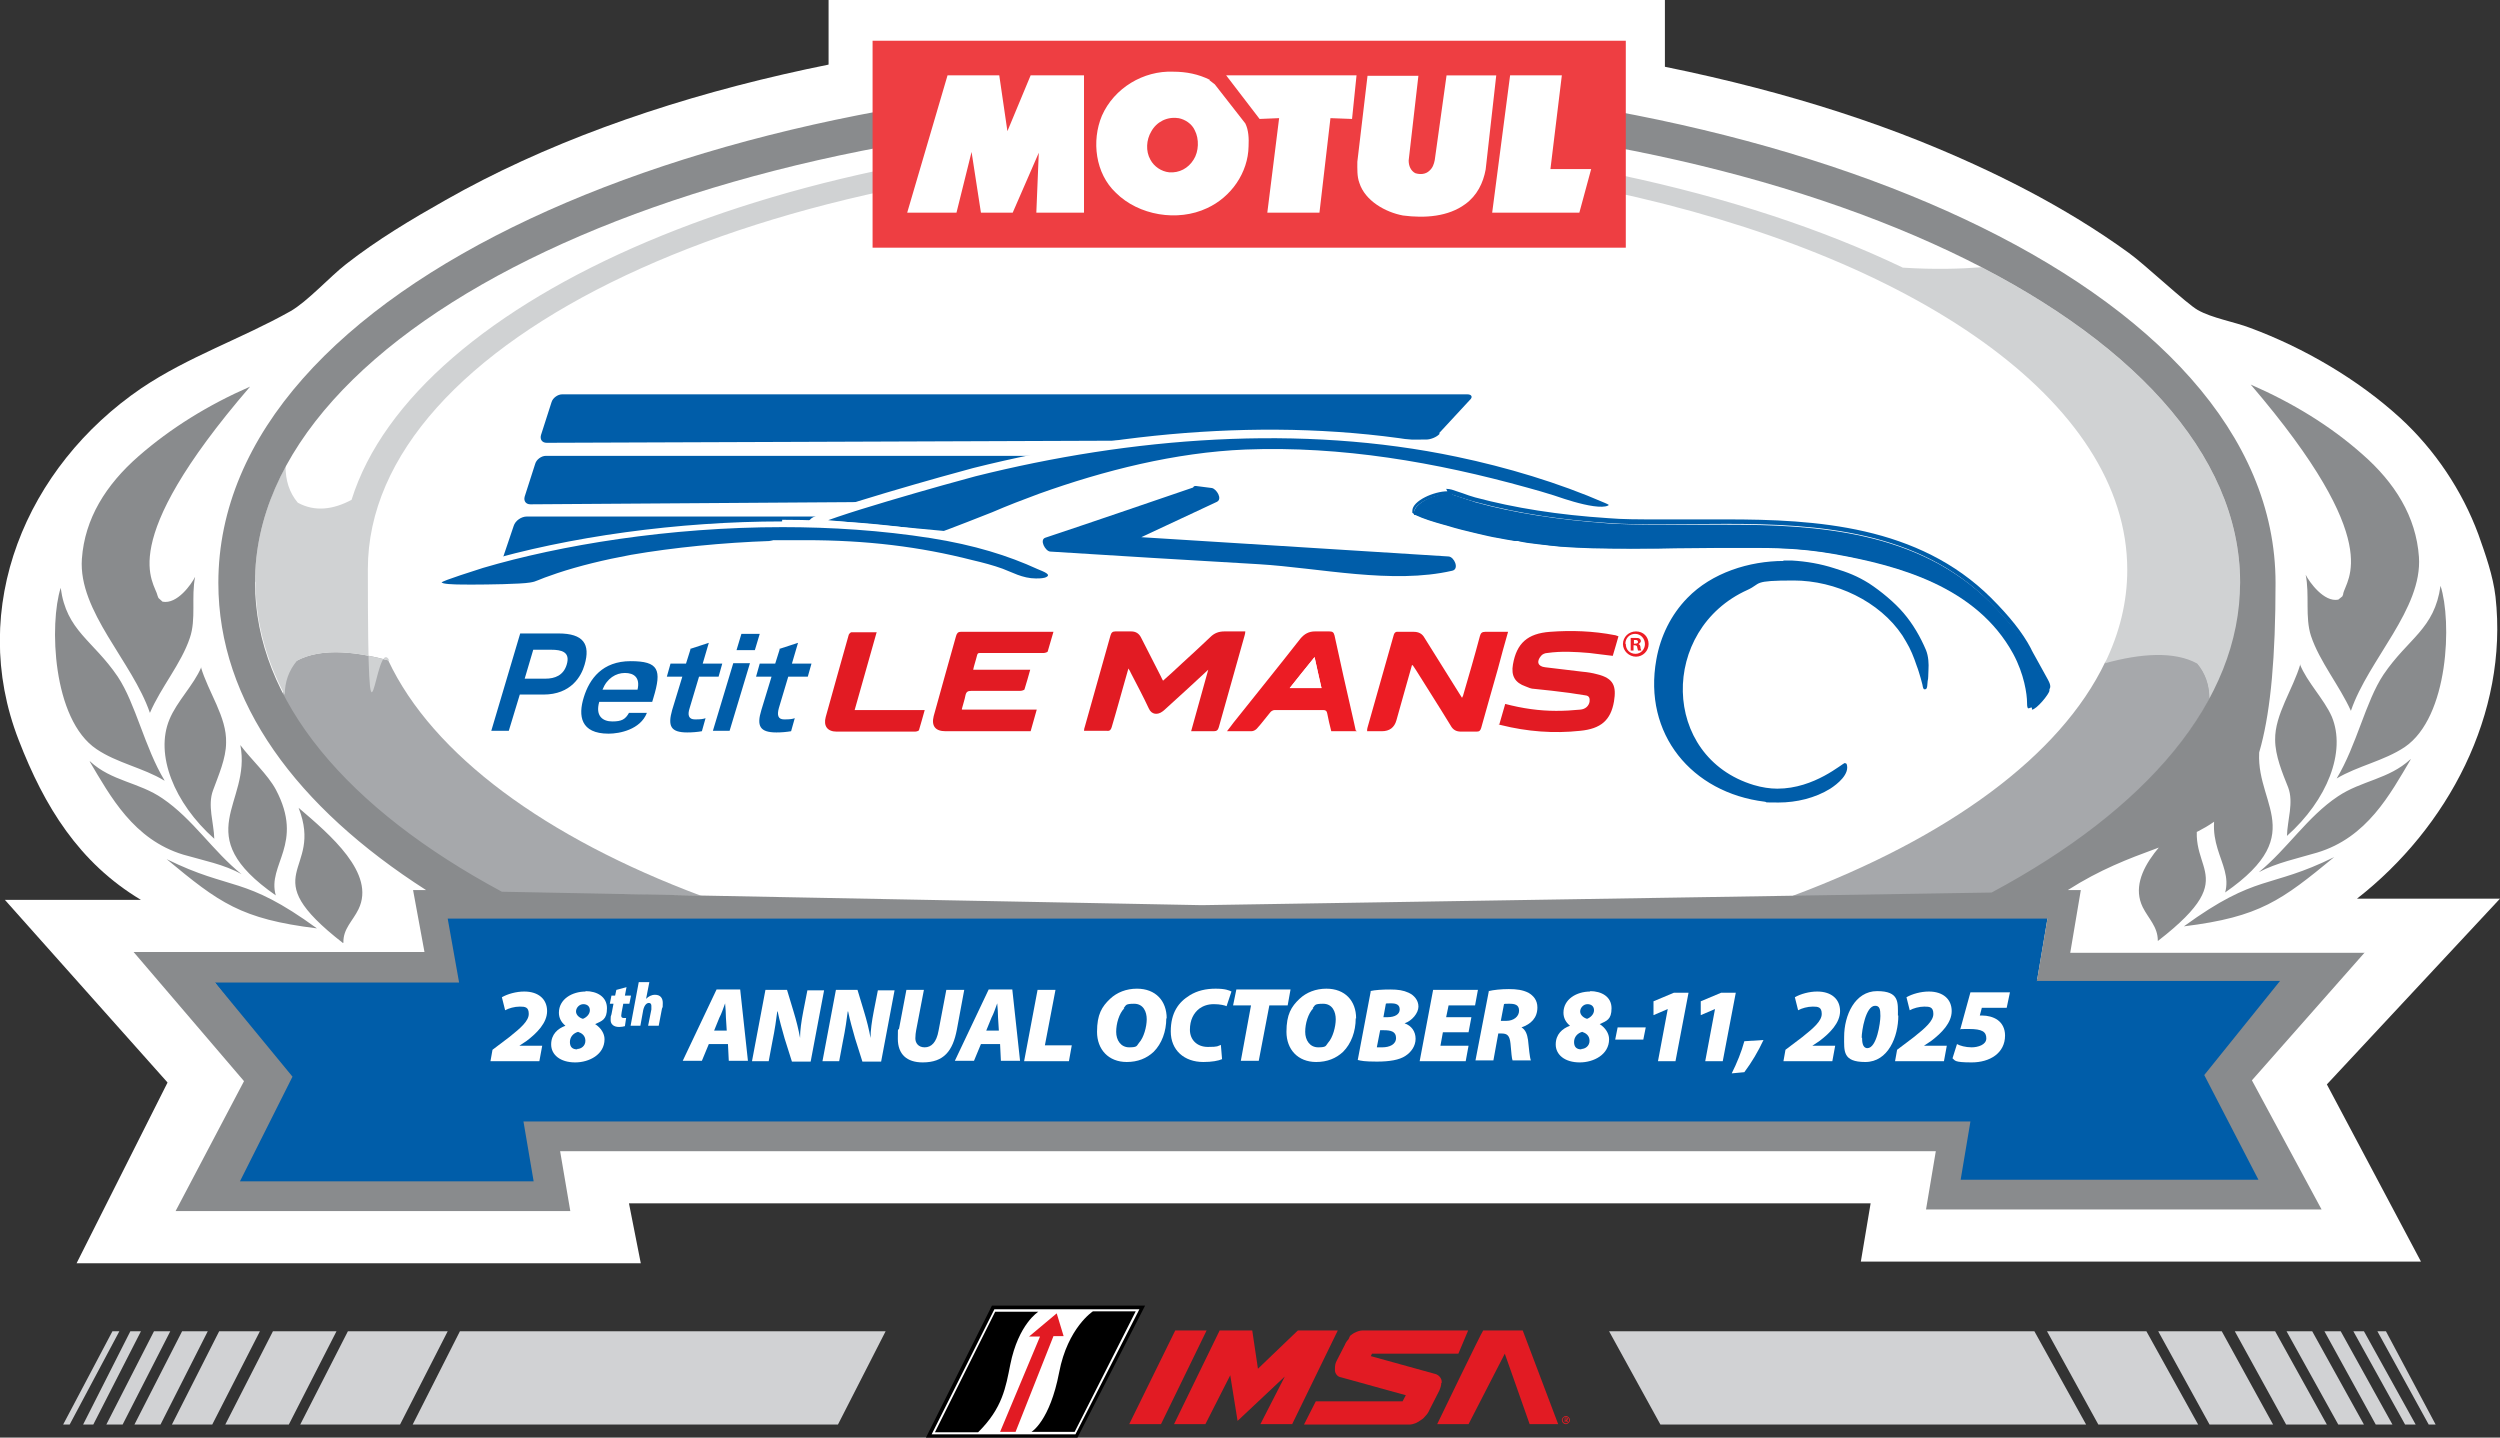 <?xml version="1.0" encoding="UTF-8"?>
<svg xmlns="http://www.w3.org/2000/svg" version="1.1" viewBox="0 0 613.7 352.9">
  <rect x="0" y="0" width="613.7" height="352.9" fill="#333333" stroke="none"/>
  <defs>
    <style>
      .cls-1, .cls-2 {
        fill: #e21b23;
      }

      .cls-3 {
        fill: #898b8d;
      }

      .cls-4 {
        fill: #ee3e42;
      }

      .cls-2 {
        fill-rule: evenodd;
      }

      .cls-5 {
        fill: #fff;
      }

      .cls-6 {
        fill: #d1d2d4;
      }

      .cls-7 {
        stroke: #fff;
        stroke-linecap: round;
        stroke-miterlimit: 10;
        stroke-width: 2.1px;
      }

      .cls-7, .cls-8 {
        fill: #005da9;
      }

      .cls-9 {
        fill: #d0d2d3;
      }

      .cls-10 {
        fill: #a6a8ab;
      }

      .cls-11 {
        fill: #ec1c24;
      }
    </style>
  </defs>
  <!-- Generator: Adobe Illustrator 28.7.1, SVG Export Plug-In . SVG Version: 1.2.0 Build 142)  -->
  <g>
    <g id="Layer_2">
      <g id="Layer_1-2">
        <rect class="cls-5" x="206.5" y="3.1" width="199" height="55.6"/>
        <path class="cls-5" d="M402.4,6.2v49.3h-192.8V6.2h192.8M408.7,0h-205.3v61.8h205.3V0h0Z"/>
        <path class="cls-5" d="M41.1,265.8l-22.3,44.3h138.5l-2.9-14.7h304.8l-2.4,14.3h137.5l-23.1-43.5,42.5-45.6h-35.1c22.3-17.4,37.2-45.4,34-74.1-.6-5.2-2.5-10.5-4.2-15.3-4-10.8-10.7-20.8-19.2-28.6-10.4-9.5-23.6-17.2-36.8-22.1-3.9-1.5-9.4-2.4-12.9-4.4-2.7-1.5-13-11.2-16.9-14-15.7-11.4-33.5-20.3-51.4-27.5C371.1-5.4,205.2-5.3,109.4,49.1c-8.5,4.8-16.7,9.7-24.4,15.7-4,3.1-9.5,9.2-13.7,11.6-12.1,6.8-25,11.1-36.6,18.9C6.4,114.6-8.1,149.1,4.6,181.7c6.3,16.3,14.8,30.1,30,39.2H1.2l39.9,44.8h0Z"/>
        <path class="cls-10" d="M440.1,219.9c38-14.2,65.7-34.3,76.7-57.4,6.6-1.8,16-3.4,22.6.2,2.2,2.6,3.1,5.5,3.1,8.8-8.8,16.3-23.7,29.3-38.8,39.1l-.8.5-.6.4-.5.3-.6.4-.5.3-.8.5-.6.4-.4.3-1,.6-1.1.7-2,1.1c-1.9,1.1-3.9,2.2-5.9,3.3l-48.8.8v-.3h0ZM72.6,162.3c6.6-3.7,16.1-2,22.7-.2,10.9,23.2,38.6,43.5,76.8,57.8l-49.1-.7c-20.3-10.9-42.3-26.9-53.5-48.1,0-3.4,1-6.3,3.1-8.8h0Z"/>
        <path class="cls-8" d="M562.2,240.4l-17.8,23.7,12.1,26.1h-76.3l2.4-14.3H129l2.5,14.7H58l12.9-26.2-18.6-23.7h60l-2.8-15.7h393.2l-2.6,15.4h62.1Z"/>
        <path class="cls-9" d="M516.7,162.8c3.6-7.4,5.5-15,5.5-22.9,0-41.4-52.2-77-127.2-93,2.2-.3,3.7-1,3.9-2,.1-.6-.3-1.3-1-1.9,26,5.5,49.6,13.3,69.2,22.7,7.8.5,14.2.3,19.3-.1,39.4,20.4,63.5,47.6,63.5,77.4s-2.6,19.4-7.5,28.5c0-3.3-1-6.2-3-8.6-5.6-3.1-13.9-2.5-22.6-.1h0ZM62.6,143c0-9.8,2.6-19.4,7.5-28.5,0,3.4.9,6.4,3,8.9,4.2,2.3,8.7,1.7,13.2-.7,15.5-49.6,106.5-89.6,215-89.6s53.6,2.2,78.2,6.4c-1.2.4-2,.9-2.1,1.6-.2.9.7,1.9,2.3,2.8-23-3.9-47.7-6.1-73.5-6.1-119.3,0-215.9,45.6-215.9,101.9s1.8,15.3,5.3,22.5c-8.7-2.4-17-3.1-22.7,0-2,2.4-3,5.2-3,8.4-4.7-8.9-7.2-18.3-7.2-27.9h0Z"/>
        <path class="cls-3" d="M580.5,233.8l-27.7,31.4,17.1,31.7h-97.1l2.4-14.3H137.5l2.5,14.7H43.1l16.8-31.9-27.1-31.7h71.4l-2.8-15.2h3.2c-31.7-20.3-51-46.1-51-75.4,0-73.1,119.7-123.9,252.5-123.9s252.5,50.8,252.5,123.9-19.3,55.1-51,75.4h3.2l-2.6,15.4h72.1ZM62.6,143c0,29.1,22.8,55.6,60.6,75.9,114.6,2.2,171.9,3.3,171.8,3.3l193.9-3.1c37.9-20.3,61-46.9,61-76.1,0-63.5-109.1-115-243.6-115S62.6,79.5,62.6,143h0ZM500,240.9l2.6-15.4H109.9l2.8,15.7h-59.9l19,23.1-12.9,25.7h72.1l-2.5-14.7h355.2l-2.4,14.3h73.1l-13.3-25.7,18.6-23.1h-59.8ZM22.1,186.9c5.3,4.9,12,5.1,17.8,9.1,7.5,5.1,12.4,13,19.4,18.6-4.2-2.4-9.5-3.4-14.3-4.8-12.2-3.7-17.9-14.3-23-22.9h0ZM40.3,191.6c-5.1-3.1-11.6-4.3-16.6-7.7-10.9-7.3-11.6-30.9-8.8-39.6,1.4,10.6,7.9,12.8,14,21.8,4.4,6.6,6.6,17.4,11.5,25.5h0ZM38.7,146.3l.2.5,1,.9c3.6.7,7.1-4.3,8-6.1-1,4.9.3,10.4-1.3,15-2.1,6.3-7.1,12.1-9.8,18.4-4.3-12.6-17.6-24.9-16.7-37.8.7-9.9,5.9-18.2,13.9-25.2,7.9-6.9,17.1-12.6,27.4-17.1-33.6,39-23.4,47.9-22.7,51.4h0ZM84.2,231.5c-22.4-17.4-4.6-17.1-10.9-33.2,7.7,6.6,19,16.1,14.7,24.9-1.4,2.9-3.8,4.8-3.7,8.2h0ZM67.7,219.8c-21.7-15.1-5.9-22.4-8.7-36.9,2.6,3.5,6.7,7.2,8.7,10.9,7.1,13.4-2.2,18.4,0,26h0ZM49.3,163.7c1.8,6.2,6.4,12.3,6.2,18.6,0,3.9-1.9,8.1-3.2,11.7-1.4,3.7.2,8,.3,11.9-9.9-8.8-14.6-20.7-11-29.3,1.8-4.4,6-8.5,7.8-12.8h0ZM77.8,227.9c-18.7-2.3-24-6.3-36.9-17,16,7.9,18.9,3.9,36.9,17h0ZM591.8,186.4c-5.1,8.6-10.7,19.2-23,22.9-4.7,1.4-10,2.5-14.3,4.8,7-5.7,11.9-13.6,19.4-18.6,5.8-3.9,12.5-4.2,17.8-9.1h0ZM573.6,191.1c4.9-8.1,7.1-18.9,11.5-25.5,6.1-9,12.5-11.1,14-21.8,2.8,8.6,2.1,32.2-8.8,39.6-5.1,3.4-11.5,4.6-16.7,7.7h0ZM575.2,145.8c.6-3.5,10.8-12.3-22.7-51.4,10.3,4.5,19.5,10.1,27.4,17.1,8,7,13.2,15.3,13.9,25.2.9,12.8-12.4,25.2-16.7,37.8-2.8-6.2-7.7-12.1-9.8-18.4-1.5-4.6-.3-10.1-1.3-15,.9,1.8,4.5,6.8,8,6.1l1-.8.2-.5h0ZM529.7,230.9c0-3.4-2.3-5.4-3.7-8.2-4.3-8.8,7-18.3,14.7-24.9-6.3,16.1,11.5,15.8-11,33.2h0ZM546.2,219.2c2.2-7.7-7.1-12.6,0-26.1,1.9-3.7,6-7.3,8.7-10.9-2.8,14.5,13.1,21.8-8.7,36.9h0ZM564.6,163.1c1.7,4.3,5.9,8.5,7.8,12.8,3.6,8.6-1.1,20.5-11,29.3.1-3.9,1.7-8.2.3-11.9-1.4-3.5-3.2-7.8-3.2-11.7-.1-6.2,4.4-12.4,6.2-18.6h0ZM536.1,227.4c18-13.1,20.9-9.1,36.9-17-12.9,10.6-18.2,14.7-36.9,17h0Z"/>
        <path class="cls-8" d="M127.6,138.4c-1.3.2-3,.4-3.6.4s-.9-1.1-.4-2.3l2.5-7.4c.4-1.3,1.9-2.3,3.2-2.3h74.9c1.4,0,1.4.2,0,.4l-76.5,11.4Z"/>
        <path class="cls-8" d="M353.4,106.5c-.7.8-2.2,1.4-3.3,1.4l-215.9.8c-1.1,0-1.7-.8-1.4-1.9l2.6-8.1c.3-1,1.5-1.9,2.6-1.9h222.2c1.1,0,1.4.7.6,1.4l-7.5,8.1h0Z"/>
        <path class="cls-8" d="M251.5,122c-1,.5-2.6,1-3.7,1l-117.6.8c-1.1,0-1.7-.8-1.4-1.9l2.6-8.1c.3-1,1.5-1.9,2.6-1.9h133.6c1.1,0,1.2.4.2,1l-16.3,9.1h0Z"/>
        <path class="cls-7" d="M199.6,128.3c.6-1.6,34.6-11.1,39.6-12.4,38.4-9.6,80.1-12.9,118.6-4.8,12.4,2.6,25.1,6.4,36.6,11.4.7.3,1.9.8,1.6,1.7h0c-1.3,3.4-13.6-1.2-14.9-1.6-2.2-.7-4.3-1.3-6.5-1.9-22.3-6.2-45.4-10.2-68.8-9.3-17.1.7-34.5,5.1-50.4,10.8-3.8,1.4-7.7,2.9-11.4,4.5-.7.3-11.7,4.6-12.2,4.7l-32.3-3h0Z"/>
        <polygon class="cls-8" points="294.2 121.2 257.4 133.7 351.7 139.5 356.1 138.5 273.2 133.3 298.1 121.7 294.2 121.2"/>
        <path class="cls-8" d="M293.4,119.5c-12.3,4.2-24.5,8.4-36.8,12.5-1.5.5,0,3.3,1.2,3.4,17.1,1.1,34.2,2.1,51.2,3.1,14.9.9,32.8,5,47.5,1.6,1.8-.4.5-3.4-.9-3.5-27.6-1.7-55.2-3.5-82.9-5.2l1.2,3.4,24.8-11.6c1.5-.7-.1-3.2-1.2-3.4-1.3-.2-2.6-.3-3.9-.5-1.6-.2-.6,3.3.9,3.5,1.3.2,2.6.3,3.9.5l-1.2-3.4-24.8,11.6c-1.5.7,0,3.3,1.2,3.4,27.6,1.7,55.2,3.5,82.9,5.2l-.9-3.5c-14.6,3.4-32.7-.7-47.5-1.6-17.1-1.1-34.2-2.1-51.2-3.1.4,1.1.8,2.3,1.2,3.4,12.3-4.2,24.5-8.4,36.8-12.6,1.5-.5,0-3.8-1.6-3.3h0Z"/>
        <path class="cls-8" d="M115.3,144.2c-2.3,0-5.2,0-6.6-.3l-1.1-.5v-.4c0-.6-.1-1.1,10.7-4.3,21.4-6.4,48.3-10,73.7-10s25.1.9,36.6,2.7c10,1.6,18.6,4.1,26.4,7.6l.6.3c1.2.5,2.3,1,2.3,1.9,0,.8-.9,1.2-1.2,1.3-.9.2-1.7.3-2.5.3-2.6,0-4.9-1-6.7-1.8-.6-.3-1.2-.5-1.7-.7-2.3-.8-5-1.5-7.3-2.1-13-3.3-26-4.9-40.8-4.9s-5.6,0-8.6.2c-12.3.5-24.4,1.7-34.1,3.4-6.2,1.1-12.5,2.7-18,4.4-.6.2-1.4.5-2.2.8-1.5.6-3.3,1.3-4.6,1.5-2.3.4-10.9.5-13.7.5h-1.2,0Z"/>
        <path class="cls-5" d="M192,129.4c12.1,0,24.4.8,36.5,2.7,10.7,1.7,19,4.3,26.2,7.6,1.4.6,3.8,1.4,1.8,2.1-.8.2-1.5.2-2.2.2-3.3,0-6-1.6-8.2-2.4-2.2-.8-4.8-1.5-7.4-2.1-12.9-3.3-25.9-4.9-41-4.9s-5.6,0-8.6.2c-11.6.4-23.8,1.6-34.2,3.4-6.5,1.2-12.7,2.7-18.1,4.5s-4.8,2-6.7,2.3c-2.3.4-10.9.5-13.6.5h-1.2c-2.1,0-5.1,0-6.4-.3l-.5-.2c0-.4,9-3.2,10.2-3.6,19-5.6,45.6-10,73.5-10M192,128c-25.4,0-52.4,3.7-73.9,10.1-11.3,3.4-11.3,3.8-11.2,5v.8c0,0,.8.3.8.3l.5.2h.2c0,0,.2,0,.2,0,1.4.3,4.3.3,6.7.3h1.2c2.1,0,11.3,0,13.9-.5,1.4-.2,3.1-.9,4.7-1.6.8-.3,1.6-.6,2.2-.8,5.5-1.8,11.7-3.3,17.9-4.4,9.6-1.7,21.7-2.9,34-3.4,2.9-.1,5.8-.2,8.5-.2,14.7,0,27.6,1.5,40.6,4.8,2.3.6,5,1.3,7.3,2.1.5.2,1.1.4,1.7.7,1.9.8,4.2,1.8,7,1.8s1.7,0,2.5-.3h.1s.1,0,.1,0c1.1-.4,1.6-1.1,1.7-1.9,0-1.4-1.4-2-2.8-2.6-.2,0-.4-.2-.6-.3-7.8-3.6-16.5-6.1-26.6-7.7-11.5-1.8-23.8-2.8-36.7-2.8h0Z"/>
        <path class="cls-8" d="M498.8,173.6c-.1,0-.7,0-.7-.8,0-2.2-.7-7.2-3.5-12.2-9-16.6-28.4-21.9-44.2-24.7-8.3-1.4-15.3-1.5-20.4-1.5h-2.6c-1.6,0-3.2,0-4.9,0-3.7,0-7.4,0-11.1.1-3.7,0-7.4.1-11.1.1-6.6,0-12.1-.2-17.1-.5-1.8-.1-3.6-.3-5.4-.6-1.7-.2-3.4-.4-5-.7h-.8c-1.3-.4-2.6-.6-4-.8-1.9-.4-3.7-.8-5.6-1.2-2.4-.6-4.8-1.2-7.2-1.9l-1.1-.3c-2.1-.6-4.5-1.3-6.6-2.3l-.4-.4c0-2.4,5.2-4.7,8.2-4.7s.9,0,1.2.2c.9.3,1.8.6,2.7.9,1,.3,2,.7,3,1,9.7,2.7,20.5,4.3,32.8,5.2,3.5.2,7.3.3,12.4.3s5.2,0,7.9,0c2.8,0,5.6,0,8.5,0,22.1,0,47.2,1.5,64.9,19.2,4.5,4.5,7.7,8.5,9.6,12.2.3.6.9,1.6,1.5,2.8,2.4,4.4,3.3,6.1,3.3,6.5,0,.8-3.2,4.7-4.3,4.7h0Z"/>
        <path class="cls-8" d="M355.3,121.3c.4,0,.8,0,1.1.1,1.9.6,3.8,1.3,5.7,1.8,11,3,22.1,4.5,32.8,5.2,3.9.3,8.1.3,12.4.3s10.8-.1,16.4-.1c22.8,0,47.2,1.7,64.6,19.1,3.7,3.7,7.3,7.8,9.5,12.1,1.1,2.1,4.8,8.5,4.8,9s-3,4.3-3.9,4.3-.3-.1-.3-.4c0-1.9-.6-7-3.5-12.4-8.8-16.1-27.1-21.9-44.5-24.9-9.8-1.7-17.7-1.4-23.1-1.5-1.6,0-3.2,0-4.8,0-7.4,0-14.8.2-22.3.2s-11.3-.1-17.1-.5c-1.8-.1-3.6-.3-5.4-.6-1.7-.2-3.4-.4-5-.7-1.6-.3-3.2-.5-4.8-.8-1.9-.4-3.7-.8-5.6-1.2-2.4-.6-4.8-1.2-7.2-1.9-2.4-.7-5.3-1.5-7.7-2.6l-.2-.3c0-1.8,4.8-4.1,7.8-4.1M355.3,120.6c-3.2,0-8.6,2.3-8.6,4.8v.5c.1,0,.4.3.4.3v.2c.1,0,.3,0,.3,0,2.1,1,4.5,1.7,6.6,2.3l1.1.3c2.5.8,5.1,1.4,7.2,1.9,1.8.4,3.6.9,5.6,1.2,1.4.3,2.7.5,4,.7h.7c1.6.4,3.2.6,5,.8,1.6.2,3.5.4,5.4.6,5.1.4,10.5.5,17.2.5s7.4,0,11.1-.1c3.7,0,7.4-.1,11.1-.1s3.2,0,4.8,0c.8,0,1.7,0,2.6,0,5.1,0,12.1,0,20.4,1.5,15.8,2.8,35,8,44,24.5,2.7,5,3.4,9.9,3.4,12s.5,1.2,1,1.2c1.4,0,4.7-4.1,4.7-5.1s-.4-1.4-3.3-6.7c-.6-1.1-1.2-2.1-1.5-2.8-2-3.8-5.2-7.8-9.7-12.3-17.9-17.8-43-19.3-65.2-19.3s-5.7,0-8.5,0c-2.7,0-5.3,0-7.9,0-5.1,0-8.9,0-12.4-.3-12.3-.8-23-2.5-32.7-5.1-1-.3-2-.6-3-1-.9-.3-1.8-.6-2.7-.9-.4-.1-.9-.2-1.4-.2h0Z"/>
        <path class="cls-8" d="M436.3,197.6c-1.2,0-2.3,0-3.5-.2-9.3-1.1-17.2-5.5-22.2-12.3-4.8-6.5-6.5-14.8-5-23.4,1.1-5.9,3.8-11.3,7.8-15.5,5.5-5.8,14.6-9.3,24.2-9.3s1.5,0,2.2,0c3.7.2,7.2.8,10.6,1.9,3.5,1.1,5.8,2,8.6,3.8,3.1,2,6.5,4.9,8.6,7.4,2.3,2.7,4.2,5.9,5.6,9.2.6,1.4.8,3.1.6,5.3v1.1c-.1.7-.1.9-.3,1.6,0,.2,0,.4,0,.6,0,.7-.1,2-1.3,2s-.4,0-.6-.1h-.2c0,0-.1-.2-.1-.2-.4-.4-.5-.9-.5-1.3-.2-.7-.3-1.2-.4-1.6-.3-1.1-.6-2.1-1-3.2-.8-2.3-1.6-4.2-2.5-5.8-.3-.5-.6-.9-.9-1.4-5.4-8-15.6-13.2-26.1-13.2s-7.7.8-11,2.2c-10.1,4.5-16.1,14.5-15.4,25.4.6,10.1,7.1,18.3,16.9,21.2,1.8.6,3.7.8,5.6.8,7.1,0,12.7-3.8,15.1-5.5.9-.6,1.2-.8,1.5-.8h.4c0,.1.6.5.6.5v.2c1.2,3.1-2.6,5.9-4.3,6.9-3.6,2.2-8.2,3.5-13.1,3.5h0Z"/>
        <path class="cls-5" d="M437.7,137.6c.7,0,1.5,0,2.2,0,3.5.2,7,.8,10.4,1.9,3.3,1,5.6,1.9,8.5,3.7,2.9,1.9,6.3,4.7,8.5,7.3,2.3,2.7,4.1,5.8,5.5,9.1.6,1.5.7,3.3.6,4.9-.1,1.7,0,1.8-.2,2.7-.1.7,0,2-.6,2s-.2,0-.3,0c-.3-.3-.3-.8-.4-1.2-.1-.5-.3-1-.4-1.5-.3-1-.6-2.1-1-3.1-.7-2.1-1.5-4.1-2.6-5.9-.3-.5-.6-1-.9-1.5-5.6-8.4-16.4-13.5-26.7-13.5s-7.8.7-11.3,2.3c-21.6,9.7-21.3,41,1.5,47.9,2,.6,4,.9,5.8.9,9.2,0,16-6.3,16.6-6.3h0l.4.2c.9,2.5-2.3,5-4,6.1-3.7,2.3-8.3,3.4-12.7,3.4s-2.3,0-3.4-.2c-17.9-2.2-29.9-16.6-26.6-34.9,1-5.7,3.6-11,7.6-15.1,6-6.2,15.2-9.1,23.7-9.1M437.7,136.2h0c-9.8,0-19,3.6-24.7,9.5-4.1,4.3-6.9,9.8-8,15.9-1.6,8.8.2,17.3,5.1,24,5.1,7,13.2,11.4,22.7,12.6,1.2.1,2.4.2,3.5.2,5,0,9.8-1.3,13.5-3.6,1.8-1.1,5.9-4.1,4.6-7.7l-.2-.5-.5-.3-.4-.2h-.2c0-.1-.2-.2-.2-.2h-.2s-.2,0-.2,0c-.6,0-.9.2-1.9.9-2.3,1.6-7.8,5.3-14.7,5.3s-3.6-.3-5.4-.8c-9.5-2.9-15.7-10.7-16.4-20.6-.7-10.6,5.2-20.3,15-24.7,3.2-1.4,6.8-2.2,10.7-2.2,10.3,0,20.3,5.1,25.5,12.9.3.4.6.9.8,1.4.9,1.6,1.7,3.5,2.5,5.7.3,1,.6,2,.9,3.1.1.5.3,1,.4,1.5v.2c.1.4.3,1,.7,1.6l.2.3h.3c.3.2.6.3.9.3,1.8,0,1.9-2,2-2.6,0-.2,0-.4,0-.5.1-.7.2-1,.2-1.7,0-.3,0-.6,0-1.1.2-2.2,0-4.1-.7-5.6-1.4-3.5-3.4-6.6-5.7-9.4-2.1-2.6-5.6-5.5-8.8-7.6-2.9-1.9-5.2-2.8-8.8-3.9-3.4-1.1-7-1.7-10.7-1.9-.8,0-1.5,0-2.3,0h0Z"/>
        <path class="cls-5" d="M296.6,164.4c0,0,.1,0,.2.1-1.4,5-2.8,9.9-4.2,15.1,2,0,3.8,0,5.6,0,.8,0,1.1-.3,1.2-1,2.1-7.5,4.2-14.9,6.3-22.4,0-.3.1-.6.2-1.1-1.8,0-3.4,0-5.1,0-1.4,0-2.5.4-3.5,1.4-2.3,2.2-4.7,4.4-7,6.5-1.5,1.4-3,2.8-4.6,4.2-.2-.4-.4-.7-.5-1-1.6-3.2-3.3-6.4-4.9-9.6-.5-1-1.2-1.5-2.4-1.5-1.3,0-2.6,0-3.9,0-.8,0-1,.3-1.2,1-2.1,7.5-4.2,14.9-6.3,22.4,0,.3-.1.6-.2,1,1.9,0,3.8,0,5.6,0,.8,0,1-.3,1.2-.9.5-2,1.1-4,1.7-5.9.8-2.8,1.6-5.5,2.4-8.5.3.5.4.8.6,1.1,1.5,2.9,3,5.8,4.4,8.7.7,1.5,2.3,1.6,3.3.8.5-.4,1-.9,1.5-1.3,3.2-3,6.5-6,9.8-9h0ZM346.6,163.3c.4.6.6.9.8,1.2,2.9,4.5,5.7,9.1,8.5,13.6.6,1,1.4,1.5,2.6,1.5,1.3,0,2.5,0,3.8,0,.7,0,.9-.2,1.1-.9,1.3-4.8,2.7-9.6,4.1-14.5.8-3,1.7-5.9,2.5-9.1-1.9,0-3.8,0-5.6,0-.8,0-1.1.2-1.3,1-1.3,4.8-2.7,9.7-4.1,14.5,0,.2-.2.4-.3.7-.3-.4-.5-.8-.7-1.1-2.8-4.5-5.7-9-8.5-13.6-.6-1.1-1.5-1.6-2.7-1.5-1.2,0-2.4,0-3.6,0-.7,0-1.1.2-1.3.9-2.1,7.6-4.2,15.1-6.4,22.6,0,.2,0,.5-.1.9h3.6c1.9,0,3.1-.9,3.6-2.7,1.2-4.4,2.5-8.9,3.8-13.5h0ZM368,178c.3,0,.4.2.6.2,6.4,1.6,12.9,2.1,19.4,1.4,5.1-.6,7.6-2.7,8.3-7.2.6-3.7,0-5.6-4.2-6.7-1.2-.3-2.4-.5-3.5-.6-3.1-.4-6.1-.6-9.2-1.1-1.8-.2-2.2-1.4-1-2.8.4-.4,1-.6,1.5-.7,3.5-.6,6.9-.4,10.4,0,1.9.2,3.7.4,5.7.7.5-1.6.9-3.2,1.4-4.8-.4-.1-.7-.2-1-.3-5.2-1-10.5-1.2-15.8-.8-5.5.4-8.3,2.8-9.1,8-.5,2.7.5,4.4,3.1,5.4.7.2,1.4.5,2.1.6,2.9.4,5.8.7,8.7,1,1.3.2,2.6.4,3.9.6.9.2,1.1.8,1,1.6-.2,1-1,1.8-2.3,1.9-2,.2-3.9.3-5.9.3-4.2,0-8.4-.6-12.5-1.7-.5,1.7-1,3.4-1.5,5.2h0ZM236.2,174.2c.3-1.2.7-2.3.9-3.4.2-.8.6-1.1,1.4-1.1,4,0,8,0,12,0,.4,0,1-.2,1.1-.4.5-1.5.9-3.1,1.4-4.8h-14c.3-.9.5-1.8.7-2.6.5-1.7.1-1.5,2-1.5,4.9,0,9.7,0,14.6,0,.4,0,1-.2,1-.4.5-1.6.9-3.1,1.4-4.8-.4,0-.7,0-.9,0-7.3,0-14.5,0-21.8,0-.8,0-1,.4-1.2,1-1.8,6.6-3.7,13.2-5.5,19.7-.7,2.4.3,3.7,2.9,3.7h20.9c.5-1.8,1-3.5,1.5-5.3h-18.3ZM333.1,179.5c-.3-1.3-.5-2.5-.8-3.6-1.5-6.6-3-13.1-4.4-19.7-.2-.8-.5-1.1-1.3-1-1.2,0-2.3,0-3.5,0-1.5,0-2.7.6-3.6,1.8-5.5,6.9-11,13.7-16.4,20.6-.5.6-1,1.3-1.6,2.1,2.1,0,4,0,6,0,.4,0,1-.3,1.3-.6,1.1-1.3,2.1-2.7,3.3-4,.2-.3.7-.6,1.1-.6,4,0,7.9,0,11.9,0,.6,0,.9.2,1,.8.3,1.5.7,2.9,1,4.4h6.3,0ZM215.2,155.2c-2.1,0-4.1,0-6,0-.3,0-.6.5-.7.8-1.9,6.7-3.8,13.3-5.6,20-.6,2.2.4,3.6,2.7,3.6h7.3c3.9,0,7.9,0,11.9,0,.3,0,.9-.2,1-.4.5-1.6.9-3.1,1.4-4.9h-17.2c1.8-6.4,3.6-12.7,5.4-19.1h0Z"/>
        <path class="cls-1" d="M296.6,164.4c-3.2,3-6.5,6-9.8,9-.5.4-.9.9-1.5,1.3-1.1.8-2.6.8-3.3-.8-1.4-3-2.9-5.8-4.4-8.7-.1-.3-.3-.6-.6-1.1-.9,3-1.6,5.8-2.4,8.5-.6,2-1.1,4-1.7,5.9-.2.6-.4,1-1.2.9-1.8,0-3.6,0-5.6,0,0-.4.1-.7.2-1,2.1-7.5,4.2-14.9,6.3-22.4.2-.7.5-1,1.2-1,1.3,0,2.6,0,3.9,0,1.1,0,1.9.5,2.4,1.5,1.6,3.2,3.3,6.4,4.9,9.6.1.3.3.6.5,1,1.6-1.4,3.1-2.8,4.6-4.2,2.4-2.2,4.7-4.3,7-6.5,1-1,2.1-1.4,3.5-1.4,1.6,0,3.3,0,5.1,0,0,.4-.1.7-.2,1.1-2.1,7.5-4.2,14.9-6.3,22.4-.2.7-.5,1-1.2,1-1.8,0-3.6,0-5.6,0,1.4-5.1,2.8-10.1,4.2-15.1,0,0-.1,0-.2-.1h0Z"/>
        <path class="cls-11" d="M346.6,163.3c-1.3,4.7-2.6,9.1-3.8,13.5-.5,1.8-1.7,2.7-3.6,2.7h-3.6c0-.4,0-.6.1-.9,2.1-7.5,4.3-15.1,6.4-22.6.2-.8.6-1,1.3-.9,1.2,0,2.4,0,3.6,0,1.2,0,2.1.4,2.7,1.5,2.8,4.5,5.6,9,8.5,13.6.2.3.4.6.7,1.1.1-.3.3-.5.3-.7,1.4-4.8,2.8-9.6,4.1-14.5.2-.7.5-1,1.3-1,1.8,0,3.6,0,5.6,0-.9,3.1-1.7,6.1-2.5,9.1-1.4,4.8-2.7,9.6-4.1,14.5-.2.6-.4.9-1.1.9-1.3,0-2.5,0-3.8,0-1.2,0-2-.4-2.6-1.5-2.8-4.6-5.7-9.1-8.5-13.6-.2-.3-.4-.6-.8-1.2h0Z"/>
        <path class="cls-1" d="M368,178c.5-1.8,1-3.4,1.5-5.2,4.2,1.1,8.3,1.7,12.5,1.7,2,0,3.9-.1,5.9-.3,1.3-.1,2.1-.9,2.3-1.9.1-.8,0-1.5-1-1.6-1.3-.2-2.6-.4-3.9-.6-2.9-.4-5.8-.7-8.7-1-.7,0-1.4-.3-2.1-.6-2.6-.9-3.6-2.6-3.1-5.4.9-5.2,3.6-7.6,9.1-8,5.3-.4,10.6-.2,15.8.8.3,0,.6.2,1,.3-.5,1.7-.9,3.2-1.4,4.8-2-.2-3.8-.5-5.7-.7-3.5-.3-6.9-.5-10.4,0-.5,0-1.2.3-1.5.7-1.2,1.4-.8,2.6,1,2.8,3.1.4,6.1.7,9.2,1.1,1.2.1,2.4.3,3.5.6,4.2,1,4.8,3,4.2,6.7-.8,4.6-3.2,6.7-8.3,7.2-6.5.7-13,.2-19.4-1.4-.2,0-.3-.1-.6-.2h0Z"/>
        <path class="cls-1" d="M236.2,174.2h18.3c-.5,1.8-1,3.5-1.5,5.3h-20.9c-2.5,0-3.5-1.3-2.9-3.7,1.8-6.6,3.7-13.2,5.5-19.7.2-.6.4-1,1.2-1,7.3,0,14.5,0,21.8,0s.5,0,.9,0c-.5,1.6-.9,3.2-1.4,4.8,0,.2-.7.4-1,.4-4.9,0-9.7,0-14.6,0-1.9,0-1.5-.2-2,1.5-.2.8-.5,1.6-.7,2.6h14c-.5,1.7-.9,3.3-1.4,4.8,0,.2-.7.4-1.1.4-4,0-8,0-12,0-.8,0-1.2.2-1.4,1.1-.2,1.1-.6,2.2-.9,3.4h0Z"/>
        <path class="cls-11" d="M333.1,179.5h-6.3c-.4-1.5-.7-2.9-1-4.4-.1-.6-.4-.8-1-.8-4,0-7.9,0-11.9,0-.4,0-.9.3-1.1.6-1.1,1.3-2.1,2.7-3.3,4-.3.3-.8.6-1.3.6-1.9,0-3.8,0-6,0,.6-.8,1.1-1.4,1.6-2.1,5.5-6.9,11-13.7,16.4-20.6,1-1.2,2.1-1.8,3.6-1.8,1.2,0,2.3,0,3.5,0,.8,0,1.1.2,1.3,1,1.4,6.6,2.9,13.1,4.4,19.7.3,1.2.5,2.3.8,3.6h0ZM322.7,161.3c-2.1,2.6-4.1,5.1-6.1,7.6h7.8c-.6-2.5-1.1-5-1.7-7.6Z"/>
        <path class="cls-1" d="M215.2,155.2c-1.8,6.4-3.6,12.7-5.4,19.1h17.2c-.5,1.7-.9,3.3-1.4,4.9,0,.2-.6.4-1,.4-3.9,0-7.9,0-11.9,0h-7.3c-2.3,0-3.3-1.4-2.7-3.6,1.9-6.7,3.7-13.4,5.6-20,0-.3.5-.8.7-.8,1.9,0,3.9,0,6,0h0Z"/>
        <path class="cls-5" d="M322.7,161.3c.6,2.7,1.1,5.1,1.7,7.6h-7.8c2-2.6,4-5,6.1-7.6Z"/>
        <path class="cls-8" d="M191.3,159.3l4.6-1.5-1.5,5.1h4.8l-.9,3.2h-4.8l-2.3,7.7c-.5,1.8-.2,2.8,1.3,2.8s2-.1,2.6-.3l-.9,3.2c-1.2.2-2.4.3-3.6.3-4.1,0-4.9-1.6-3.7-5.5l2.5-8.2h-3.8l.9-3.2h3.8l1.1-3.5h0ZM130.9,159.5l-2.1,7.1h5.1c2.3,0,4.4-.8,5.2-3.4,1-3.2-1.3-3.7-3.8-3.7h-4.3,0ZM120.6,179.4l7.1-23.9h9.4c6.1,0,7.9,2.6,6.4,7.7-.8,2.8-3.3,7.3-10.1,7.3h-5.8l-2.7,8.9h-4.4ZM159.9,172.3h-12.8c-1,3.5.9,4.8,3.2,4.8s3.2-.5,4.1-2.1h4.4c-1.6,4.1-6.7,5.1-9.4,5.1-6.9,0-7.5-4.4-6.1-8.9,1.4-4.6,4.6-8.9,11.5-8.9s7.7,2.1,5.6,9l-.3,1h0ZM147.9,169.3h8.6c.7-3-.9-4.1-3.1-4.1s-4.4,1.3-5.5,4.1h0ZM169.4,159.3l4.6-1.5-1.5,5.1h4.8l-.9,3.2h-4.8l-2.3,7.7c-.6,1.8-.2,2.8,1.3,2.8s2-.1,2.6-.3l-.9,3.2c-1.1.2-2.4.3-3.6.3-4.1,0-4.8-1.6-3.7-5.5l2.5-8.2h-3.8l.9-3.2h3.8l1.1-3.5h0ZM180,162.8h4.1l-5,16.6h-4.1l5-16.6h0ZM180.8,159.6l1.2-4h4.5l-1.2,4h-4.5Z"/>
        <path class="cls-11" d="M404.7,158.1c0,1.7-1.4,3.1-3.1,3.1s-3.2-1.4-3.2-3.1,1.4-3.1,3.2-3.1,3.1,1.3,3.1,3.1h0ZM399.1,158.1c0,1.4,1,2.4,2.4,2.4,1.3,0,2.3-1.1,2.3-2.4s-1-2.5-2.4-2.5-2.4,1.1-2.4,2.4h0ZM401,159.7h-.7v-3.1c.3,0,.7,0,1.2,0s.8,0,1,.2c.2.1.3.4.3.6s-.3.6-.6.7h0c.3.1.5.4.5.8,0,.5.2.6.2.8h-.8c0-.1-.1-.4-.2-.8,0-.3-.2-.5-.6-.5h-.3v1.2h0ZM401.1,158h.3c.4,0,.7-.1.7-.4s-.2-.5-.6-.5-.3,0-.4,0v.9h0Z"/>
        <rect class="cls-4" x="214.2" y="10" width="184.9" height="50.8"/>
        <polygon class="cls-5" points="266.1 18.5 266.1 52.2 254.4 52.2 255 37.5 248.6 52.2 240.8 52.2 238.5 37.3 234.8 52.2 222.7 52.2 232.6 18.5 245.3 18.5 247.3 32.2 253 18.5 266.1 18.5"/>
        <polygon class="cls-5" points="331.9 29.2 326.6 29 323.9 52.2 311.1 52.2 314 29 309.2 29.2 301 18.5 333 18.5 331.9 29.2"/>
        <path class="cls-5" d="M348.2,18.5l-2.4,20.9c0,1.3.5,2.5,1.6,3.1,1.2.4,2.6.3,3.5-.6.8-.7,1.1-1.6,1.3-2.6l2.9-20.8h12.2l-2.6,23.1c-.6,3.3-2.1,6.4-5,8.5-4.2,3.1-9.9,3.5-15.3,2.8-4.3-.8-9.3-3.6-10.7-8-.6-1.6-.5-3.5-.5-5.2l2.5-21.1h12.5,0Z"/>
        <polygon class="cls-5" points="380.6 41.5 390.6 41.5 387.7 52.2 366.3 52.2 370.7 18.5 383.4 18.5 380.6 41.5"/>
        <path class="cls-5" d="M289.2,29c-2.7-.4-5.3.9-6.6,3.3-1.2,2-1.4,4.8-.2,6.9.9,1.7,2.7,2.9,4.6,3.1,2.5.2,4.7-1,6-3.1,1.3-2,1.4-5.1.3-7.2-.7-1.6-2.4-2.7-4-3M296.9,19.7l1.3,1,7.5,9.6c.8,1.6.9,3.7.8,5.6-.1,6.5-4.3,12.5-10.2,15.2-7.2,3.4-16.8,1.8-22.4-3.8-5-4.7-6-12.7-3.4-18.9,3-6.8,10.2-11.1,17.5-10.8,3.2,0,6.2.6,9,2"/>
        <polygon points="243.5 320.5 227.3 352.9 264.5 352.9 281.1 320.5 243.5 320.5"/>
        <polygon class="cls-5" points="244.1 321.4 228.7 352.1 264 352.1 279.7 321.4 244.1 321.4"/>
        <polygon class="cls-2" points="261.1 328 258.6 328 249.3 351.5 245.5 351.5 255.3 328.1 252.6 328.1 259.4 322.4 261.1 328"/>
        <path d="M254.9,322s-4.9,3-6.9,13c-1.1,5.5-1.9,10.7-7.9,16.6h-10.6l14.8-29.6h10.6Z"/>
        <path d="M253.2,351.5s4.5-2.6,6.8-14.6c2.1-11,8.3-15,8.3-15h10.5l-15,29.6h-10.5Z"/>
        <polygon class="cls-1" points="288.5 326.6 277.2 349.6 285 349.6 296.2 326.6 288.5 326.6"/>
        <polygon class="cls-1" points="318.6 326.6 308.8 336 307.4 326.6 299.4 326.6 288.2 349.6 295.9 349.6 302 337.6 303.8 348.8 315.4 337.9 309.4 349.6 317.2 349.6 328.4 326.6 318.6 326.6"/>
        <path class="cls-1" d="M353.9,339.5c0-.2,0-.4,0-.5-.1-.8-.8-1.5-1.5-1.7l-15.9-4.4.3-.6h21.2l2.4-5.7h-25.8c-.5,0-1,.1-1.5.3-.5.2-.9.4-1.4.8-.5.3-.4.7-.7,1.1-.4.4-.7.9-.9,1.4l-1.9,3.7c-.4.7-.5,1.3-.5,2s0,.4,0,.6c.1.8.7,1.5,1.5,1.6l15.9,4.4-.8,1.5h-21.3l-2.9,5.7h25.8c.5,0,1-.1,1.5-.3.5-.2,1-.5,1.4-.8.5-.3.9-.7,1.2-1.1.4-.4.7-.9.9-1.4l2.4-4.7c.3-.7.5-1.3.5-1.9"/>
        <path class="cls-1" d="M382.5,349.6l-8.7-23h-9.7c-.4.4-11.3,23-11.3,23h7.7l8.9-17.3,6.1,17.3h7,0Z"/>
        <path class="cls-1" d="M384.4,349.6c-.6,0-1-.5-1-1s.5-1,1-1,1,.5,1,1-.5,1-1,1M384.4,347.8c-.5,0-.8.4-.8.8s.4.8.8.8.8-.4.8-.8-.4-.8-.8-.8M384.6,349.1l-.2-.4h-.1v.4h-.2v-1.1h.4c.2,0,.4.2.4.3s-.1.3-.2.3l.2.5h-.2ZM384.4,348.2h-.2v.3h.2c.1,0,.2,0,.2-.2s0-.2-.2-.2"/>
        <polygon class="cls-6" points="512.1 349.7 407.6 349.7 395 326.8 499.4 326.8 512.1 349.7"/>
        <polygon class="cls-6" points="539.6 349.7 515.1 349.7 502.5 326.8 526.9 326.8 539.6 349.7"/>
        <polygon class="cls-6" points="558 349.7 542.4 349.7 529.8 326.8 545.4 326.8 558 349.7"/>
        <polygon class="cls-6" points="571.2 349.7 561.2 349.7 548.6 326.8 558.5 326.8 571.2 349.7"/>
        <polygon class="cls-6" points="580.3 349.7 574 349.7 561.3 326.8 567.6 326.8 580.3 349.7"/>
        <polygon class="cls-6" points="587.3 349.7 583.2 349.7 570.6 326.8 574.6 326.8 587.3 349.7"/>
        <polygon class="cls-6" points="593 349.7 590.4 349.7 577.7 326.8 580.3 326.8 593 349.7"/>
        <polygon class="cls-6" points="597.9 349.7 596.2 349.7 583.6 326.8 585.7 326.8 597.9 349.7"/>
        <polygon class="cls-6" points="101.3 349.7 205.7 349.7 217.4 326.8 112.9 326.8 101.3 349.7"/>
        <polygon class="cls-6" points="73.7 349.7 98.2 349.7 109.9 326.8 85.4 326.8 73.7 349.7"/>
        <polygon class="cls-6" points="55.3 349.7 70.9 349.7 82.6 326.8 67 326.8 55.3 349.7"/>
        <polygon class="cls-6" points="42.2 349.7 52.1 349.7 63.8 326.8 53.8 326.8 42.2 349.7"/>
        <polygon class="cls-6" points="33 349.7 39.4 349.7 51 326.8 44.7 326.8 33 349.7"/>
        <polygon class="cls-6" points="26.1 349.7 30.1 349.7 41.8 326.8 37.8 326.8 26.1 349.7"/>
        <polygon class="cls-6" points="20.4 349.7 22.9 349.7 34.6 326.8 32 326.8 20.4 349.7"/>
        <polygon class="cls-6" points="15.5 349.7 17.1 349.7 29.3 326.8 27.6 326.8 15.5 349.7"/>
        <g>
          <path class="cls-5" d="M120.4,260.5l.5-2.8,4.1-3.1c2.9-2.3,4.8-4,4.8-5.7s-.9-1.8-2.2-1.8-2.7.4-3.6.9l-.8-3.2c1.4-.8,3.5-1.4,5.5-1.4,3.5,0,5.6,1.9,5.6,4.8s-2.5,5.4-5,7.3l-1.8,1.2h0c0,0,5.6,0,5.6,0l-.7,3.8h-12.1Z"/>
          <path class="cls-5" d="M143.7,243.3c2.9,0,5.3,1.4,5.3,4.2s-1.2,3.1-2.9,3.9h0c1.4.9,2.3,2.3,2.3,3.7,0,3.8-3.8,5.7-7.2,5.7-3.7,0-5.9-1.9-5.9-4.4s1.6-3.9,3.5-4.6h0c-1.1-.9-1.6-2-1.6-3.2,0-3.3,3.2-5.2,6.6-5.2h0ZM141.7,257.5c.9,0,2-.7,2-2s-.9-1.9-1.8-2.2c-1.1.3-2,1.2-2,2.5s.7,1.8,1.8,1.8h0ZM143.2,246.5c-1,0-1.8.9-1.8,1.8s.9,1.6,1.7,1.8c.8-.3,1.7-1.1,1.7-2.1s-.7-1.5-1.6-1.5h0Z"/>
          <path class="cls-5" d="M153.8,242.3l-.4,2.1h1.5l-.4,2h-1.5l-.4,2.1c0,.2-.1.6-.1.8,0,.3.1.6.6.6s.4,0,.6,0l-.3,2c-.3.1-.9.2-1.4.2-1.4,0-2.1-.7-2.1-1.7s0-.8.2-1.4l.5-2.6h-.9l.4-2h.9l.3-1.4,2.6-.7Z"/>
          <path class="cls-5" d="M154.8,251.8l2-10.7h2.6l-.8,4.1h0c.6-.6,1.3-1,2.2-1,1.3,0,1.9.8,1.9,2s0,.9-.2,1.4l-.8,4.2h-2.6l.8-4c0-.3,0-.6,0-.9,0-.4-.2-.7-.6-.7-.7,0-1.3.8-1.5,2.3l-.6,3.3h-2.6Z"/>
          <path class="cls-5" d="M174,256.3l-1.7,4.1h-4.7l8.3-17.5h5.8l1.9,17.5h-4.7l-.2-4.1h-4.6ZM178.4,253l-.2-3.2c0-1-.1-2.4-.2-3.5h0c-.4,1.1-.9,2.6-1.4,3.5l-1.3,3.2h3.2Z"/>
          <path class="cls-5" d="M184.6,260.5l3.3-17.5h5.3l1.6,5.3c.7,2.3,1.2,4.3,1.6,6.5h0c0-1.9.3-4,.8-6.6l1-5.1h4.1l-3.3,17.5h-4.6l-1.8-5.7c-.7-2.5-1.2-4.2-1.7-6.6h-.1c-.2,1.7-.6,4.5-1.2,7.4l-.9,4.8h-4.1Z"/>
          <path class="cls-5" d="M201.9,260.5l3.3-17.5h5.3l1.6,5.3c.7,2.3,1.2,4.3,1.6,6.5h0c0-1.9.3-4,.8-6.6l1-5.1h4.1l-3.3,17.5h-4.6l-1.8-5.7c-.7-2.5-1.2-4.2-1.7-6.6h-.1c-.2,1.7-.6,4.5-1.2,7.4l-.9,4.8h-4.1Z"/>
          <path class="cls-5" d="M226.8,243l-1.9,9.9c-.1.6-.2,1.2-.2,2,0,1.1.7,2.2,2.3,2.2s2.9-1.2,3.4-4.1l1.9-10h4.4l-1.8,9.7c-1,5.3-3.2,8.1-8.4,8.1-3.9,0-6.1-2-6.1-5.8s.1-1.6.3-2.5l1.8-9.5h4.4Z"/>
          <path class="cls-5" d="M240.8,256.3l-1.7,4.1h-4.7l8.3-17.5h5.8l1.9,17.5h-4.7l-.2-4.1h-4.6ZM245.2,253l-.2-3.2c0-1-.1-2.4-.2-3.5h0c-.4,1.1-.9,2.6-1.4,3.5l-1.3,3.2h3.2Z"/>
          <path class="cls-5" d="M254.7,243h4.4l-2.6,13.6h6.6l-.7,3.9h-11l3.3-17.5Z"/>
          <path class="cls-5" d="M286.3,250c0,3.2-1.1,6.2-3.1,8.2-1.7,1.6-3.9,2.5-6.6,2.5-4.5,0-7.3-3.1-7.3-7.4s1.2-6.2,3.2-8.1c1.7-1.6,4-2.5,6.6-2.5,4.6,0,7.3,3,7.3,7.3ZM276,247.5c-1.3,1.3-2,3.8-2,5.8s1.1,3.8,3.2,3.8,1.8-.4,2.4-1.1c1.2-1.3,1.9-4,1.9-5.8s-.8-3.8-3.1-3.8-1.9.4-2.6,1.1Z"/>
          <path class="cls-5" d="M300,260c-.9.4-2.5.7-4.6.7-4.7,0-8-2.9-8-7.5s1.9-7.2,4.7-8.9c1.8-1.1,3.9-1.6,6.3-1.6s3.3.4,3.9.7l-1.2,3.6c-.4-.2-1.6-.5-3.1-.5s-2.6.4-3.6,1.1c-1.4,1.1-2.3,2.8-2.3,5.2s1.7,4.2,4.4,4.2,2.3-.2,3.2-.5l.3,3.6Z"/>
          <path class="cls-5" d="M307.1,246.8h-4.4l.8-3.9h13.3l-.7,3.9h-4.5l-2.6,13.6h-4.4l2.5-13.6Z"/>
          <path class="cls-5" d="M332.8,250c0,3.2-1.1,6.2-3.1,8.2-1.7,1.6-3.9,2.5-6.6,2.5-4.5,0-7.3-3.1-7.3-7.4s1.2-6.2,3.2-8.1c1.7-1.6,4-2.5,6.6-2.5,4.6,0,7.3,3,7.3,7.3ZM322.4,247.5c-1.3,1.3-2,3.8-2,5.8s1.1,3.8,3.2,3.8,1.8-.4,2.4-1.1c1.2-1.3,1.9-4,1.9-5.8s-.8-3.8-3.1-3.8-1.9.4-2.6,1.1Z"/>
          <path class="cls-5" d="M336.3,243.3c1.3-.3,3.1-.4,5-.4s3.2.2,4.5.8c1.3.6,2.4,1.8,2.4,3.4s-1.6,3.5-3.4,4.1h0c1.7.6,2.7,2,2.7,3.8s-1.1,3.3-2.5,4.2c-1.5,1-3.9,1.4-7,1.4s-3.9-.2-4.7-.4l3.2-16.9ZM338,257.1c.4,0,.8,0,1.3,0,1.8,0,3.4-.7,3.4-2.3s-1.3-1.9-3-1.9h-.9l-.8,4.1ZM339.5,249.7h1.1c1.8,0,3-.7,3-1.9s-.9-1.5-2.1-1.5-1.1,0-1.3.1l-.6,3.3Z"/>
          <path class="cls-5" d="M360.3,253.4h-6.1l-.6,3.3h6.9l-.7,3.8h-11.3l3.3-17.5h11l-.7,3.8h-6.5l-.6,2.9h6.2l-.7,3.7Z"/>
          <path class="cls-5" d="M365.4,243.3c1.2-.3,3.1-.5,5-.5s3.4.2,4.8.9c1.2.7,2.2,1.8,2.2,3.6,0,2.6-1.6,4.1-3.9,4.9h0c1,.6,1.4,1.7,1.6,3.1.2,1.8.4,4.3.7,5h-4.5c-.2-.5-.3-1.9-.5-4.1-.2-2-.8-2.5-2.2-2.5h-.8l-1.2,6.6h-4.4l3.3-17.1ZM368.4,250.6h1.4c1.7,0,3.1-1,3.1-2.5s-1.1-1.7-2.4-1.7-1,0-1.3.1l-.8,4.2Z"/>
          <path class="cls-5" d="M390.3,243.3c2.9,0,5.3,1.4,5.3,4.2s-1.2,3.1-2.9,3.9h0c1.4.9,2.3,2.3,2.3,3.7,0,3.8-3.8,5.7-7.2,5.7-3.7,0-5.9-1.9-5.9-4.4s1.6-3.9,3.5-4.6h0c-1.1-.9-1.6-2-1.6-3.2,0-3.3,3.2-5.2,6.6-5.2h0ZM388.2,257.5c.9,0,2-.7,2-2s-.9-1.9-1.8-2.2c-1.1.3-2,1.2-2,2.5s.7,1.8,1.8,1.8h0ZM389.7,246.5c-1,0-1.8.9-1.8,1.8s.9,1.6,1.7,1.8c.8-.3,1.7-1.1,1.7-2.1s-.7-1.5-1.6-1.5h0Z"/>
          <path class="cls-5" d="M404,252.2l-.6,3h-6.9l.6-3h6.9Z"/>
          <path class="cls-5" d="M409.4,247.7h0l-3.5,1.5v-3.4c0,0,5-2.1,5-2.1h3.6l-3.2,16.8h-4.3l2.4-12.8Z"/>
          <path class="cls-5" d="M421,247.7h0l-3.5,1.5v-3.4c0,0,5-2.1,5-2.1h3.6l-3.2,16.8h-4.3l2.4-12.8Z"/>
          <path class="cls-5" d="M425.1,263.5c1.3-2.6,2.4-5.3,3.1-7.9l4.7-.3c-1.3,2.8-2.9,5.5-4.7,7.9l-3.2.3Z"/>
          <path class="cls-5" d="M437.8,260.5l.5-2.8,4.1-3.1c2.9-2.3,4.8-4,4.8-5.7s-.9-1.8-2.2-1.8-2.7.4-3.6.9l-.8-3.2c1.4-.8,3.5-1.4,5.5-1.4,3.5,0,5.6,1.9,5.6,4.8s-2.5,5.4-5,7.3l-1.8,1.2h0c0,0,5.6,0,5.6,0l-.7,3.8h-12.1Z"/>
          <path class="cls-5" d="M466,249.3c0,5.2-2.5,11.4-8.1,11.4s-5.2-2.7-5.2-6.2c0-5.2,2.6-11.2,8.1-11.2s5.1,2.8,5.1,6ZM457.1,254.7c0,1,.1,2.6,1.3,2.6,2.3,0,3.2-6.2,3.2-7.9s-.2-2.5-1.3-2.5c-2.3,0-3.3,6.1-3.3,7.9Z"/>
          <path class="cls-5" d="M465.2,260.5l.5-2.8,4.1-3.1c2.9-2.3,4.8-4,4.8-5.7s-.9-1.8-2.2-1.8-2.7.4-3.6.9l-.8-3.2c1.4-.8,3.5-1.4,5.5-1.4,3.5,0,5.6,1.9,5.6,4.8s-2.5,5.4-5,7.3l-1.8,1.2h0c0,0,5.6,0,5.6,0l-.7,3.8h-12.1Z"/>
          <path class="cls-5" d="M492.5,247.4h-6l-.5,1.9c.3,0,.4,0,.7,0,1.1,0,2.6.3,3.7,1.1,1.1.8,1.8,2.1,1.8,3.8,0,4.3-3.7,6.6-8.2,6.6s-4-.5-4.7-1l1.1-3.5c.7.4,2.1.8,3.6.8s3.6-.6,3.6-2.2-1-2.3-4.2-2.3-1.5,0-2.2.1l2.5-9.1h9.7l-.8,3.8Z"/>
        </g>
      </g>
    </g>
  </g>
</svg>